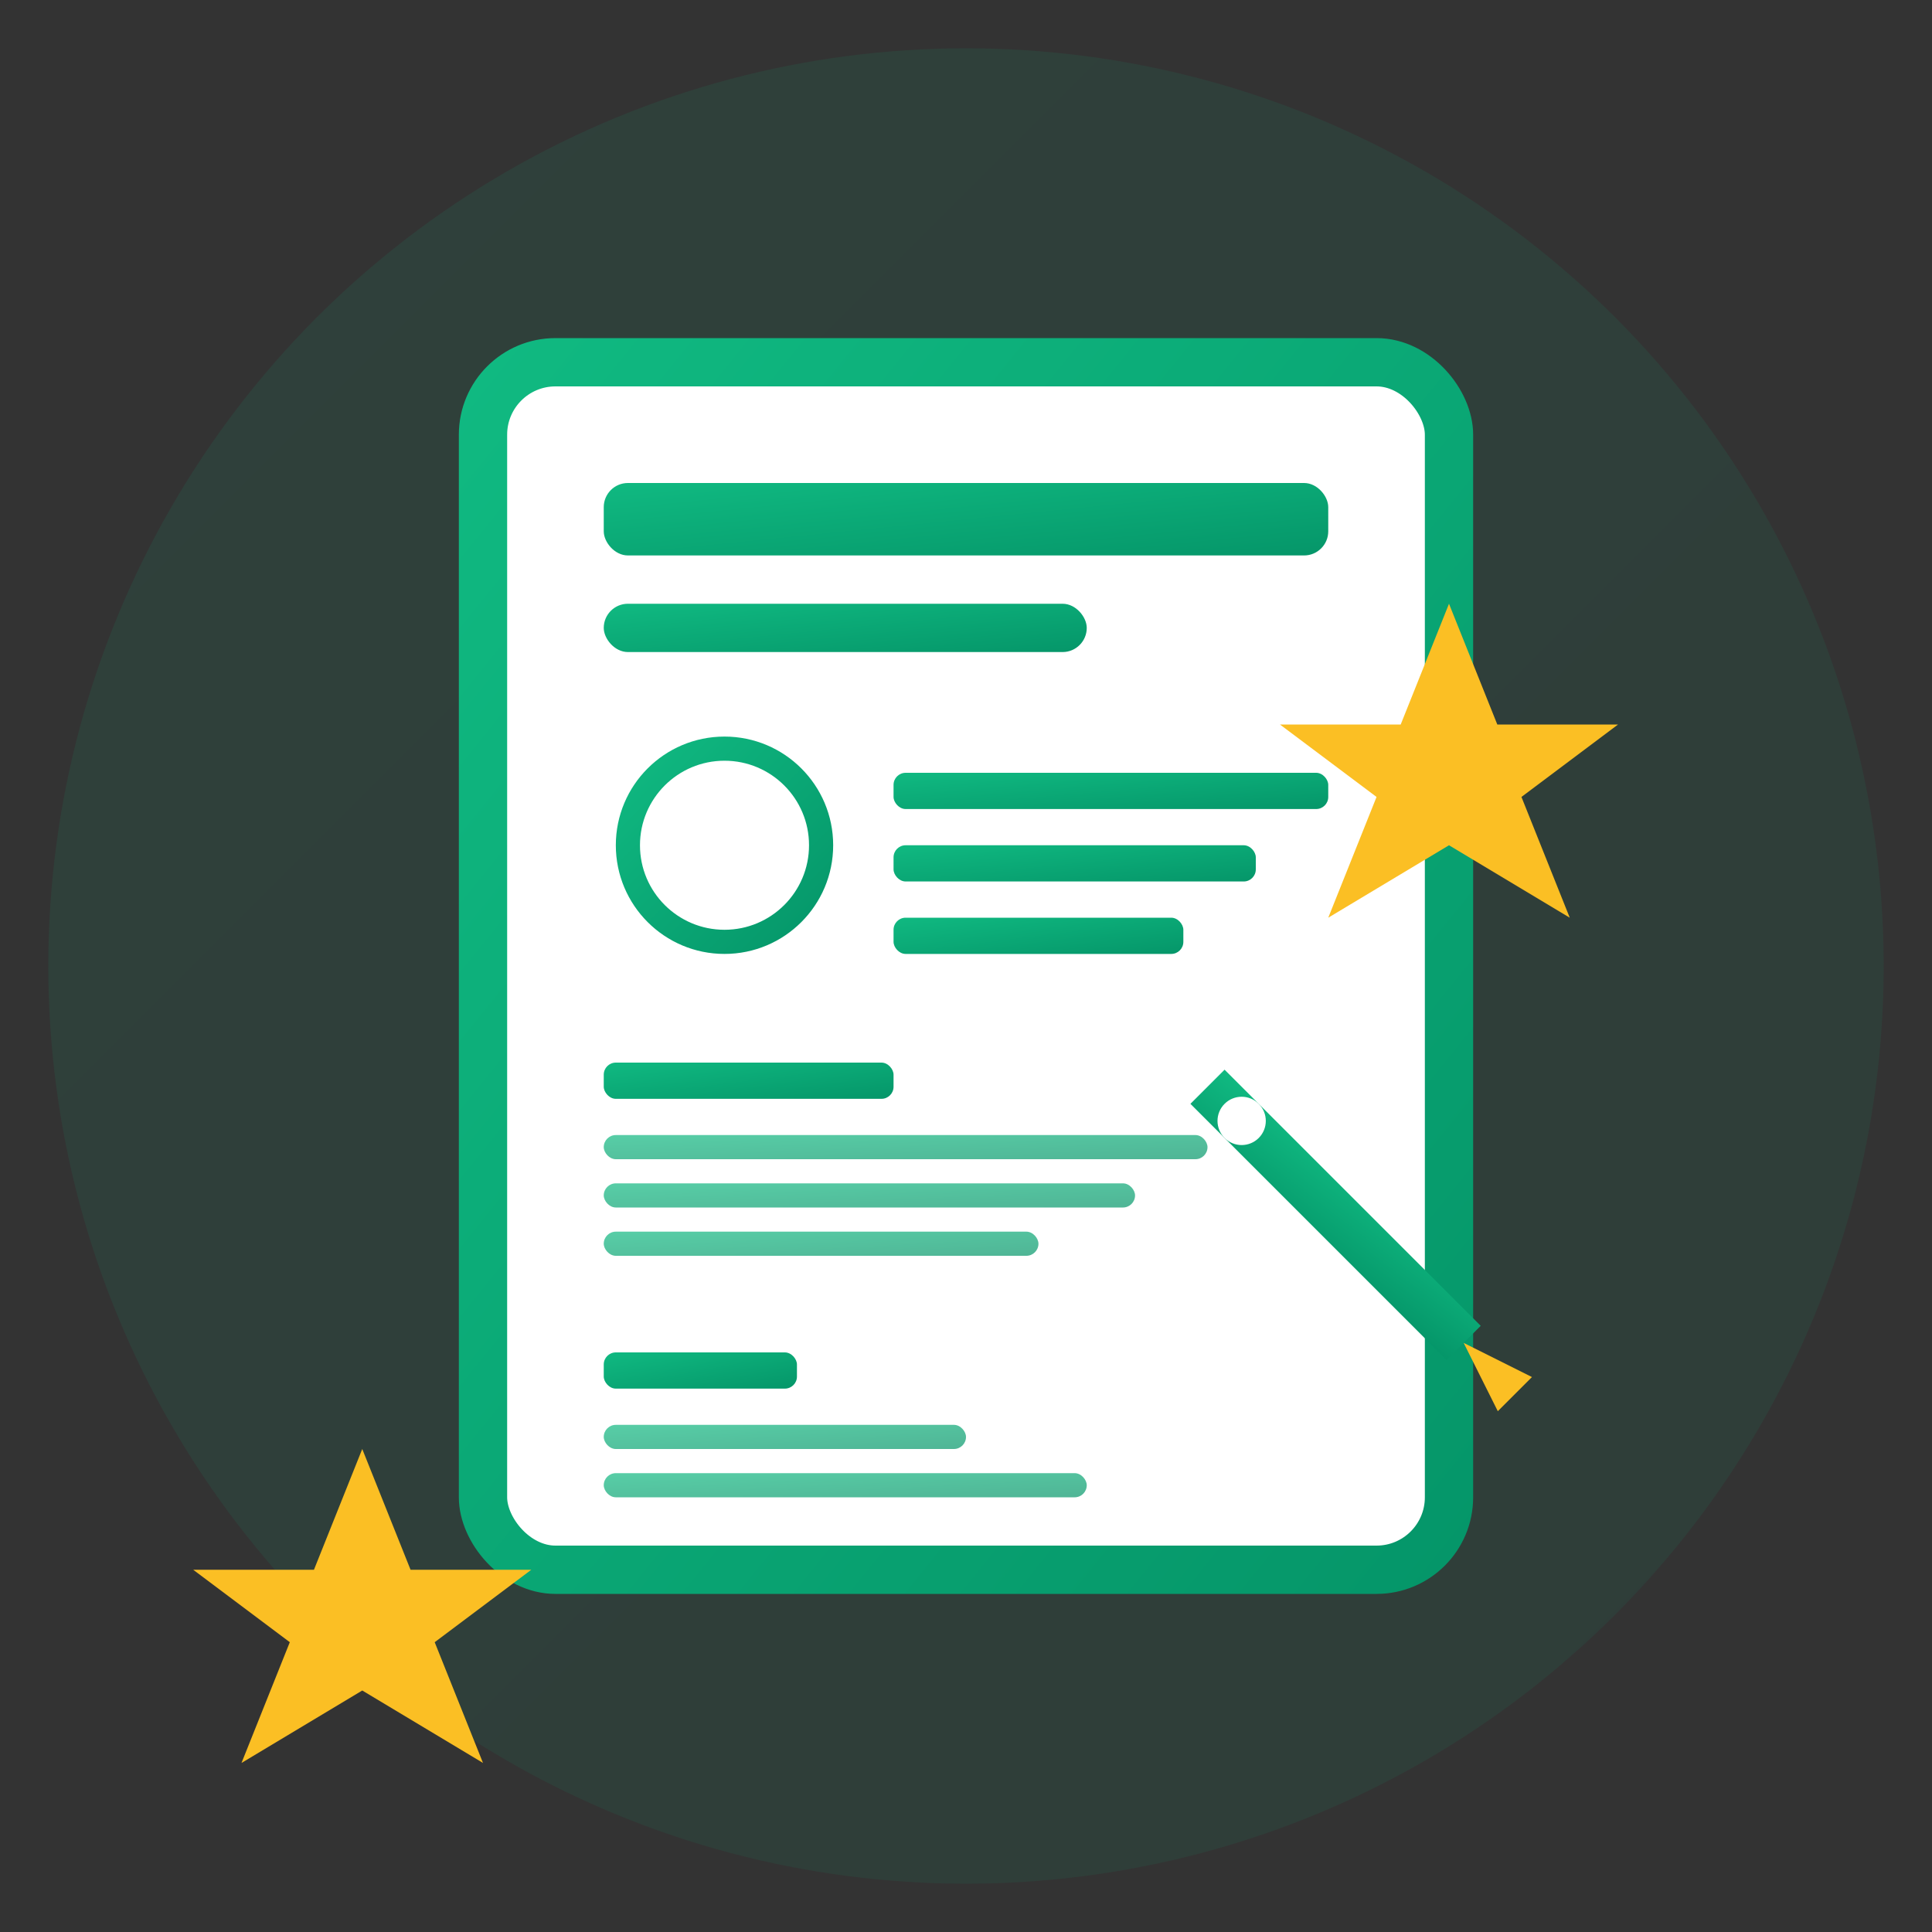 <svg xmlns="http://www.w3.org/2000/svg" viewBox="0 0 80 80" width="80" height="80">
  <rect x="0" y="0" width="80" height="80" fill="#333333" stroke="none"/>
  <defs>
    <linearGradient id="resumeGrad" x1="0%" y1="0%" x2="100%" y2="100%">
      <stop offset="0%" style="stop-color:#10b981;stop-opacity:1" />
      <stop offset="100%" style="stop-color:#059669;stop-opacity:1" />
    </linearGradient>
  </defs>
  
  <!-- Background Circle -->
  <circle cx="40" cy="40" r="38" fill="url(#resumeGrad)" opacity="0.1"/>
  
  <!-- Document -->
  <g fill="white" stroke="url(#resumeGrad)" stroke-width="2">
    <rect x="20" y="15" width="40" height="50" rx="3"/>
  </g>
  
  <!-- Document Content -->
  <g fill="url(#resumeGrad)">
    <!-- Header -->
    <rect x="25" y="20" width="30" height="3" rx="1"/>
    <rect x="25" y="25" width="20" height="2" rx="1"/>
    
    <!-- Profile Section -->
    <circle cx="30" cy="35" r="4" fill="none" stroke="url(#resumeGrad)" stroke-width="1"/>
    <rect x="37" y="32" width="18" height="1.5" rx="0.5"/>
    <rect x="37" y="35" width="15" height="1.5" rx="0.5"/>
    <rect x="37" y="38" width="12" height="1.5" rx="0.5"/>
    
    <!-- Experience Section -->
    <rect x="25" y="44" width="12" height="1.5" rx="0.5"/>
    <rect x="25" y="47" width="25" height="1" rx="0.5" opacity="0.7"/>
    <rect x="25" y="49" width="22" height="1" rx="0.5" opacity="0.7"/>
    <rect x="25" y="51" width="18" height="1" rx="0.5" opacity="0.7"/>
    
    <!-- Skills Section -->
    <rect x="25" y="56" width="8" height="1.5" rx="0.5"/>
    <rect x="25" y="59" width="15" height="1" rx="0.5" opacity="0.7"/>
    <rect x="25" y="61" width="20" height="1" rx="0.5" opacity="0.7"/>
  </g>
  
  <!-- Pen/Writing Tool -->
  <g transform="translate(50,45) rotate(45)">
    <rect x="0" y="-1" width="15" height="2" fill="url(#resumeGrad)"/>
    <polygon points="15,0 18,-1 18,1" fill="#fbbf24"/>
    <circle cx="2" cy="0" r="1" fill="white"/>
  </g>
  
  <!-- Quality Indicators -->
  <g fill="#fbbf24">
    <polygon points="15,60 17,65 22,65 18,68 20,73 15,70 10,73 12,68 8,65 13,65"/>
    <polygon points="60,25 62,30 67,30 63,33 65,38 60,35 55,38 57,33 53,30 58,30"/>
  </g>
</svg>

